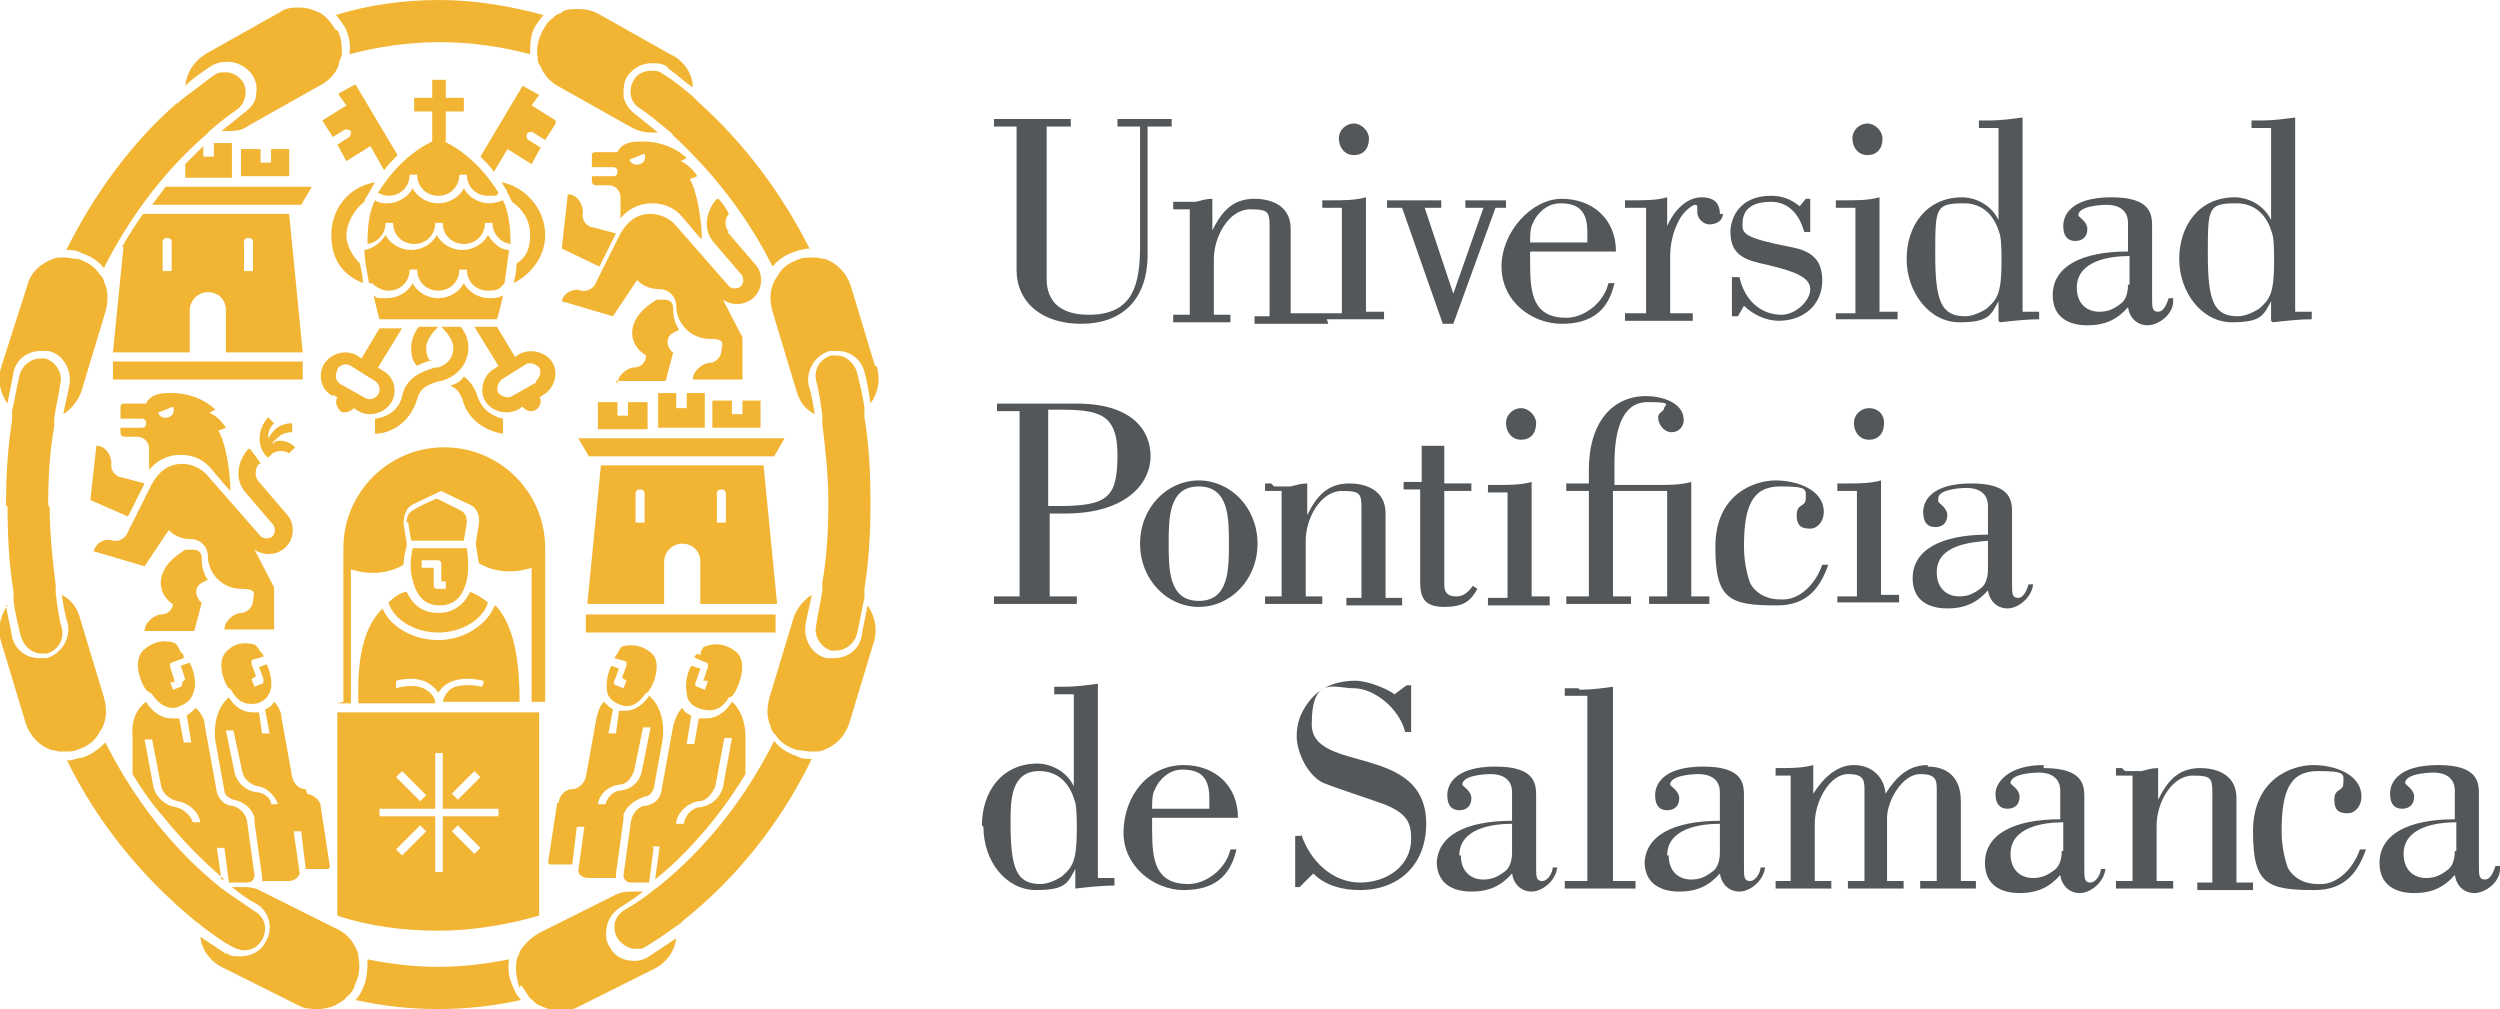 <?xml version="1.0" encoding="UTF-8"?>
<svg xmlns="http://www.w3.org/2000/svg" xmlns:xlink="http://www.w3.org/1999/xlink" id="Capa_1" data-name="Capa 1" version="1.1" viewBox="0 0 166 67">
  <defs>
    <style>
      .cls-1 {
        clip-path: url(#clippath);
      }

      .cls-2 {
        fill: none;
      }

      .cls-2, .cls-3, .cls-4 {
        stroke-width: 0px;
      }

      .cls-3 {
        fill: #f2b533;
      }

      .cls-4 {
        fill: #545759;
      }
    </style>
    <clipPath id="clippath">
      <rect class="cls-2" width="166" height="67"></rect>
    </clipPath>
  </defs>
  <g class="cls-1">
    <g>
      <path class="cls-4" d="M140.9,51h-.4v.5h1.1v7h-1.1v.5h3.8v-.5h-1.1v-3.7c0-1.5,1-3.3,2.4-3.3s1.3.2,1.3,1.7v5.4h-1v.5h3.7v-.5h-1.1v-5.6c0-1.8-1.7-2-2.4-2-1.5,0-2.2.9-2.8,2.1h0v-2.1c-.4,0-.7.1-1.1.2-.4,0-.7,0-1.1,0ZM132,35.9v1.9c0,.8-.3,1.1-.4,1.2-.5.4-.9.6-1.5.6-.9,0-1.5-.6-1.5-1.6,0-1.8,2.2-2,3.5-2.1ZM128.7,33.1c0-.6,1.4-.7,1.9-.7.7,0,1.4.3,1.4,1.2v1.9c-3.1,0-5,1-5,2.9,0,1.5,1.1,2,2.3,2s2-.4,2.7-1.2c.1.7.6,1.2,1.3,1.2s1.6-.7,1.7-1.6h-.3c-.1.3-.3.9-.7.9s-.4-.3-.4-.9v-4.7c0-.8,0-2-2.7-2s-3.2,1.2-3.2,1.9.3,1,.8,1,.8-.3.8-.8-.6-.8-.6-.9ZM110.7,56.8c0-1.8,2.2-2.1,3.5-2.1v1.9c0,.8-.3,1.1-.4,1.2-.5.4-.9.6-1.5.6-.9,0-1.5-.6-1.5-1.6ZM109.2,57.2c0,1.5,1.1,2,2.3,2s2-.4,2.7-1.2c.1.7.6,1.2,1.3,1.2s1.6-.7,1.7-1.6h-.3c0,.3-.3.9-.7.9s-.4-.3-.4-.9v-4.7c0-.8,0-2-2.7-2s-3.2,1.2-3.2,1.9.3,1,.8,1,.8-.3.8-.8-.6-.8-.6-.9c0-.6,1.4-.7,1.9-.7.7,0,1.4.3,1.4,1.2v1.9c-3.1,0-5,1-5,2.9ZM104.8,45.7h-.9v.5h1.5v12.3h-1.5v.5h4.7v-.5h-1.5v-12.9c-.7.1-1.5.2-2.2.2ZM105.5,32.1h-1.5v.5h1.5v7h-1.5v.5h4.3v-.5h-1.2v-7h3.6v7h-1.2v.5h4v-.5h-1.2v-7.6c-.7.2-1.5.2-2.2.2h-2.9v-1.4c0-2,.4-4.1,2.2-4.1s1.1.2,1.1.4-.4.3-.4.6c0,.5.4,1,.9,1s.8-.4.8-.8c0-1.2-1.5-1.6-2.5-1.6-2.2,0-3.8,1.7-3.8,4.9v1ZM96.9,56.8c0-1.8,2.2-2.1,3.5-2.1v1.9c0,.8-.3,1.1-.4,1.2-.5.4-.9.6-1.5.6-.9,0-1.5-.6-1.5-1.6ZM95.4,57.2c0,1.5,1.1,2,2.3,2s2-.4,2.7-1.2c.1.7.6,1.2,1.3,1.2s1.6-.7,1.7-1.6h-.3c0,.3-.3.9-.7.9s-.4-.3-.4-.9v-4.7c0-.8,0-2-2.7-2s-3.2,1.2-3.2,1.9.3,1,.8,1,.8-.3.8-.8-.6-.8-.6-.9c0-.6,1.4-.7,1.9-.7.7,0,1.4.3,1.4,1.2v1.9c-3.1,0-5,1-5,2.9ZM102.9,39.6h-1.2v-7.6c-.7.2-1.5.2-2.2.2h-.7v.5h1.3v7h-1.3v.5h4.1v-.5ZM102,28.1c0-.5-.5-1-1-1s-1,.4-1,1,.4,1.1,1,1.1c.6,0,1-.4,1-1.1ZM94.3,38.6c0,1,.2,1.7,1.6,1.7s1.8-.5,2.2-1.2l-.3-.2c-.3.4-.6.7-1.1.7-.8,0-.8-.5-.8-.9v-6.1h1.8v-.5h-1.8v-2.5c-.5,0-1,0-1.5,0v2.4h-1.2v.5h1.1v6h0ZM86.4,55.5h-.4v3.4h.3l.9-.9c.8.8,1.9,1.1,3.1,1.1,2.6,0,4.4-1.7,4.4-4.4,0-5.4-7.6-3.3-7.6-6.6s1.5-2.4,2.8-2.4,3,1.3,3.4,2.9h.4v-3.1h-.3l-.8.6c-.4-.3-1.7-.9-2.6-.9-1.5,0-2.5.6-3.1,1.4-.6.8-.8,1.5-.8,2.3s.5,2.3,1.6,3c.3.2,3.4,1.2,4.2,1.5,1.5.6,1.8,1.2,1.8,2.3,0,1.8-1.6,2.9-3.4,2.9s-3.3-1.4-3.9-3.2ZM84.4,32.1h-.4v.5h1.1v7h-1.1v.5h3.8v-.5h-1.1v-3.7c0-1.5,1-3.3,2.4-3.3s1.3.2,1.3,1.7v5.4h-1v.5h3.7v-.5h-1.1v-5.6c0-1.8-1.7-2-2.4-2-1.5,0-2.2.9-2.8,2.1h0v-2.1c-.4,0-.7.1-1.1.2-.4,0-.7,0-1.1,0ZM79.6,39.9c-2,0-2-2.1-2-3.8s0-3.8,2-3.8,2,2.1,2,3.8,0,3.8-2,3.8ZM79.6,40.3c2.1,0,3.9-1.8,3.9-4.2s-1.8-4.2-3.9-4.2-3.9,1.8-3.9,4.2,1.8,4.2,3.9,4.2ZM76.5,53.7c0-.5,0-1,.2-1.3,0-.1.6-1.3,1.8-1.3s1.8.5,1.8,1.9v.7h-3.8ZM74.6,55.3c0,2.2,2,3.8,4,3.8s3.1-.9,3.5-2.7h-.4c-.3,1.3-1.6,2.3-2.8,2.3-2.2,0-2.4-1.6-2.4-3.6v-.8h5.7c0-2.2-1.6-3.5-3.6-3.5-2.4,0-4,2.1-4,4.5ZM67.1,54.6c0-1.4,0-3.4,1.9-3.4s2.3,1.8,2.4,2.1c.1.4.1,1.3.1,1.8,0,2.1-.3,2.5-1,3.1-.3.2-.9.5-1.4.5-1.6,0-2-1-2-4.1ZM65.3,54.9c0,2.3,1.5,4.2,3.5,4.2s2.1-.5,2.6-1.4h0v1.3c.9-.1,1.8-.2,2.6-.2v-.5h-1.1v-12.9c-.7.1-1.5.2-2.2.2h-.7v.5h1.3v6.1h0c-.6-1.2-1.8-1.5-2.4-1.5-2.4,0-3.7,1.9-3.7,4.1ZM69.6,27.2h.6c2.7,0,4,.2,4,3s-.6,3.4-3.9,3.4h-.7v-6.4ZM67.7,27.2v12.4h-1.7v.5h5.5v-.5h-1.8v-5.5h1c4.2,0,5.7-2.1,5.7-3.8s-1.2-3.5-4.9-3.5h-5.3v.5h1.5ZM76.3,8.4h1.5v-.5h-3.6v.5h1.5v7.9c0,2.5-.4,4.6-3.4,4.6s-2.8-2.2-2.8-2.6v-9.9h1.6v-.5h-5.1v.5h1.5v9.5c0,2.2,1.7,3.6,4.3,3.6s4.4-1.5,4.4-4.6v-8.5ZM90.9,9.2c0-.5-.5-1-1-1s-1,.4-1,1,.4,1.1,1,1.1,1-.4,1-1.1ZM88.1,21.2h3.8v-.5h-1.2v-7.6c-.7.2-1.5.2-2.2.2h-.7v.5h1.3v7h-3.4v-5.6c0-1.8-1.7-2-2.4-2-1.5,0-2.2.9-2.8,2.1h0v-2.1c-.4,0-.7.1-1.1.2-.4,0-.7,0-1.1,0h-.4v.5h1.1v7h-1.1v.5h3.8v-.5h-1.1v-3.7c0-1.5,1-3.3,2.4-3.3s1.3.2,1.3,1.7v5.4h-1v.5h4.9ZM99,13.8h1v-.5h-2.7v.5h1.2l-2,5.7h0l-1.9-5.7h1.1v-.5h-3.6v.5h1l2.7,7.7h.7l2.8-7.7ZM101.6,16.1c0-.5,0-1,.2-1.3,0-.1.6-1.3,1.8-1.3s1.8.5,1.8,1.9v.7h-3.8ZM101.6,16.7h5.7c0-2.2-1.6-3.5-3.6-3.5s-4,2.2-4,4.5,2,3.8,4,3.8,3.1-.9,3.5-2.7h-.4c-.3,1.3-1.6,2.3-2.8,2.3-2.2,0-2.4-1.6-2.4-3.6v-.8ZM114.2,14.2c0-.8-.5-1.1-1.2-1.1-1.1,0-1.9,1-2.3,1.9h0v-1.9c-.7.2-1.5.2-2.2.2h-.6v.5h1.4v7h-1.4v.5h4.5v-.5h-1.5v-3.8c0-.8.2-1.6.5-2.2.4-.9,1.1-1.2,1.1-1.2,0,0,.2,0,.2.1s0,.3,0,.4c0,.4.4.8.8.8s.9-.2.9-.7ZM121,18.7c0-1.3-.5-2-2.1-2.3-3.1-.6-3.2-.9-3.2-1.5s.2-1.5,1.9-1.5c1.2,0,1.9.9,2.2,2h.4v-2.2h-.3l-.4.5c-.6-.5-1.2-.7-1.9-.7-2.2,0-2.7,1.6-2.7,2.4,0,1.7,1.2,1.9,2.5,2.2,1.7.4,2.8.8,2.8,1.6s-1,1.7-1.9,1.7c-1.5,0-2.5-1.1-2.8-2.5h-.5v2.6h.4l.4-.7c.6.6,1.5,1,2.3,1,1.6,0,2.9-1,2.9-2.7ZM116.2,38.7c-.1-.3-.4-1.2-.4-2.4,0-2.6.5-4,2.4-4s1.7.2,1.7.8-.6.3-.6,1.1.4.9.9.9.9-.5.9-1.1c0-1.5-1.8-2.1-3.2-2.1s-4,.9-4,4.4.9,3.9,4.1,3.9c2.1,0,2.9-1.3,3.4-2.7h-.4c-.5,1.4-1.6,2.4-2.8,2.3-1,0-1.7-.5-2-1.1ZM125,9.2c0-.5-.5-1-1-1s-1,.4-1,1,.4,1.1,1,1.1,1-.4,1-1.1ZM121.9,21.2h4.1v-.5h-1.2v-7.6c-.7.2-1.5.2-2.2.2h-.7v.5h1.3v7h-1.3v.5ZM124.1,27.1c-.5,0-1,.4-1,1s.4,1.1,1,1.1,1-.4,1-1.1-.5-1-1-1ZM122,40h4.1v-.5h-1.2v-7.6c-.7.2-1.5.2-2.2.2h-.7v.5h1.3v7h-1.3v.5ZM128,50.8c-1.3,0-2.1.8-2.8,1.9h0c-.1-1.2-1-1.9-2.1-1.9s-2,.8-2.7,1.9h0v-1.9c-.7.2-1.5.2-2.2.2h-.3v.5h1v7h-1v.5h3.7v-.5h-1.1v-3.8c0-1.5,1-3.3,2.2-3.3s1.1.5,1.1,1.4v5.7h-1.1v.5h3.7v-.5h-1.1v-4.2c0-1.1,1-2.9,2.2-2.9s1.1.5,1.1,1.4v5.7h-1.1v.5h3.7v-.5h-1v-5.3c0-2-1.4-2.3-2.2-2.3ZM132.9,17.4c0,2.1-.3,2.5-1,3.1-.3.2-.9.5-1.4.5-1.6,0-2-1-2-4.1s0-3.4,1.9-3.4,2.3,1.8,2.4,2.1c.1.4.1,1.3.1,1.8ZM132.8,21.4c.9-.1,1.8-.2,2.6-.2v-.5h-1.1V7.8c-.7.1-1.5.2-2.2.2h-.7v.5h1.3v6.1h0c-.6-1.2-1.8-1.5-2.4-1.5-2.4,0-3.7,1.9-3.7,4.1s1.5,4.2,3.5,4.2,2.1-.5,2.6-1.4h0v1.3h0ZM136.9,56.5c0,.8-.3,1.1-.4,1.2-.5.4-.9.6-1.5.6-.9,0-1.5-.6-1.5-1.6,0-1.8,2.2-2.1,3.5-2.1v1.9ZM135.7,50.8c-2.4,0-3.2,1.2-3.2,1.9s.3,1,.8,1,.8-.3.8-.8-.6-.8-.6-.9c0-.6,1.4-.7,1.9-.7.7,0,1.4.3,1.4,1.2v1.9c-3.1,0-5,1-5,2.9,0,1.5,1.1,2,2.3,2s2-.4,2.7-1.2c.1.7.6,1.2,1.3,1.2s1.6-.7,1.7-1.6h-.3c0,.3-.3.9-.7.9s-.4-.3-.4-.9v-4.7c0-.8,0-2-2.7-2ZM141.3,18.9c0,.8-.3,1.1-.4,1.2-.5.4-.9.6-1.5.6-.9,0-1.5-.6-1.5-1.6,0-1.8,2.2-2.1,3.5-2.1v1.9ZM144.3,19.8h-.3c-.1.3-.3.9-.7.9s-.4-.3-.4-.9v-4.7c0-.8,0-2-2.7-2s-3.2,1.2-3.2,1.9.3,1,.8,1,.8-.3.8-.8-.6-.8-.6-.9c0-.6,1.4-.7,1.9-.7.7,0,1.4.3,1.4,1.2v1.9c-3.1,0-5,1-5,2.9,0,1.5,1.1,2,2.3,2s2-.4,2.7-1.2c.1.7.6,1.2,1.3,1.2s1.7-.7,1.7-1.6ZM151,17.4c0,2.1-.3,2.5-1,3.1-.3.2-.9.5-1.4.5-1.6,0-2-1-2-4.1s0-3.4,1.9-3.4,2.3,1.8,2.4,2.1c.1.4.1,1.3.1,1.8ZM150.9,21.4c.9-.1,1.8-.2,2.6-.2v-.5h-1.1V7.8c-.7.1-1.5.2-2.2.2h-.7v.5h1.3v6.1h0c-.6-1.2-1.8-1.5-2.4-1.5-2.4,0-3.7,1.9-3.7,4.1s1.5,4.2,3.5,4.2,2.1-.5,2.6-1.4h0v1.3h0ZM151.9,57.6c-.1-.3-.4-1.2-.4-2.4,0-2.6.5-4,2.4-4s1.7.2,1.7.8-.6.3-.6,1.1.4.9.9.9.9-.5.9-1.1c0-1.5-1.8-2.1-3.2-2.1s-4,.9-4,4.4.9,3.9,4.1,3.9c2.1,0,2.9-1.3,3.4-2.7h-.4c-.5,1.4-1.6,2.4-2.8,2.3-1,0-1.7-.5-2-1.1ZM163,56.5c0,.8-.3,1.1-.4,1.2-.5.4-.9.6-1.5.6-.9,0-1.5-.6-1.5-1.6,0-1.8,2.2-2.1,3.5-2.1v1.9ZM166,57.5h-.3c-.1.3-.3.9-.7.9s-.4-.3-.4-.9v-4.7c0-.8,0-2-2.7-2s-3.2,1.2-3.2,1.9.3,1,.8,1,.8-.3.8-.8-.6-.8-.6-.9c0-.6,1.4-.7,1.9-.7.7,0,1.4.3,1.4,1.2v1.9c-3.1,0-5,1-5,2.9,0,1.5,1.1,2,2.3,2s2-.4,2.7-1.2c.1.7.6,1.2,1.3,1.2s1.7-.7,1.7-1.6Z"></path>
      <path class="cls-3" d="M53.8,49.9c.1,0,.2,0,.3,0,.2,0,.4,0,.6-.1.8-.3,1.4-.9,1.7-1.8l1.6-5.3c.3-.9.1-1.8-.4-2.5-.1.7-.3,1.4-.4,2.1h0c-.2.9-1,1.4-1.8,1.4s-.3,0-.5,0c-1-.2-1.6-1.3-1.4-2.3.1-.6.3-1.3.4-1.9-.5.3-1,.9-1.2,1.5l-1.6,5.3c-.2.7-.2,1.4.1,2,0,.2.2.4.3.5.3.5.8.8,1.4,1,.3,0,.6.1.9.1ZM55,33.5h0c0,1.8-.1,3.5-.4,5.2,0,.2,0,.4,0,.5-.1.8-.3,1.5-.4,2.3-.2.7.3,1.5,1,1.7.1,0,.2,0,.3,0,.6,0,1.2-.4,1.4-1.1.2-.8.3-1.6.5-2.4,0-.2,0-.4,0-.6.3-1.9.4-3.8.4-5.7h0c0-2-.1-3.9-.4-5.7,0-.2,0-.4,0-.6-.1-.8-.3-1.6-.5-2.4-.2-.6-.7-1.1-1.4-1.1s-.2,0-.3,0c-.7.2-1.2.9-1,1.7.2.8.3,1.5.4,2.3,0,.2,0,.4,0,.5.2,1.7.4,3.4.4,5.2ZM48.4,15.4c-.3-.3-.3-.9,0-1.2h0c-.2-.4-.4-.7-.7-1h-.1c-.8.9-.9,2.1-.2,2.9l1.8,2.1c.2.2.2.6,0,.8-.2.2-.6.2-.8,0l-3.5-4c-.4-.5-1.1-.8-1.7-.8-.9,0-1.6.5-2.1,1.5l-1.5,3c-.1.4-.6.7-1,.6-.6-.2-1.2.2-1.3.7l3.4,1,1.6-2.4c.4.4.9.6,1.5.6s1.1.5,1.1,1.1c0,1.2,1,2.2,2.2,2.2s.8.4.8.8-.4.8-.8.8-1.1.5-1.1,1.1h3.3v-2.8l-1.3-2.5c.6.4,1.4.4,2-.1.7-.6.7-1.7.1-2.3l-1.8-2.1ZM42.5,10.9c-.3.1-.6,0-.7-.3l1-.4c.1.3,0,.6-.3.7ZM46.6,15.9c0-1.2-.3-3.2-.8-4l.5-.2s-.4-.7-1.1-1l.4-.2s-1.1-1.2-3.2-1.1c-1.2,0-1.4.7-1.4.7h-1.5c0,0-.2,0-.2.2v.8h1.4c.2,0,.3.1.3.3s-.1.3-.3.3h-1.4v.3c0,.2.1.3.3.3h.8c.5,0,.8.4.8.8v1.4c.4-.5,1.1-1,2.1-1h0c.8,0,1.5.3,2,.9l1.1,1.3ZM38.7,14.1c0-.6-.4-1.2-1-1.2l-.4,3.6,2.5,1.2s1.1-2.2,1.1-2.2l-1.5-.4c-.4,0-.8-.5-.7-.9ZM36.9,8l-1.6-1,.5-.7-1.1-.6-2.8,4.7c.3.3.6.6.9,1l.9-1.5,1.6,1,.6-1.1-.8-.5c-.1,0-.2-.3-.1-.4,0-.1.3-.2.4-.1l.8.5.7-1.1ZM29.6,9.4v-2h1.2v-.9h-1.2v-1.2h-.9v1.2h-1.2v.9h1.2v2s-2,.8-3.6,3.4c.2.1.4.2.7.2.8,0,1.4-.6,1.4-1.4h.5c0,.8.6,1.4,1.4,1.4s1.4-.6,1.4-1.4h.5c0,.8.6,1.4,1.4,1.4s.5,0,.7-.2c-1.6-2.6-3.6-3.4-3.6-3.4ZM22.5,6.3l.5.7-1.6,1,.7,1.1.8-.5c.1,0,.3,0,.4.1,0,.1,0,.3-.1.4l-.8.5.6,1.1,1.6-1,.9,1.6c.3-.4.6-.7.9-1l-2.8-4.7-1.1.6ZM18,9.9v.9h-.7v-.9h-1.3v1.8h3.2v-1.8h-1.3ZM20.7,12.4h-9.7c-.3.4-.6.8-.9,1.2h9.9l.7-1.2ZM14.2,9.4v1h-.7v-.7c-.4.4-.8.8-1.2,1.2v.9h3.1v-2.3h-1.2ZM7.4,30.8c0-.6-.4-1.2-1-1.2l-.4,3.6,2.5,1.1s1.1-2.2,1.1-2.2l-1.5-.4c-.4,0-.8-.5-.7-.9ZM13.3,54.6h-.5c-.1-.4-.6-.9-1.1-1-.7-.1-1.3-.6-1.5-1.3l-.6-3.2h.5c0,0,.6,3.1.6,3.1.1.5.6.9,1.1,1,.7.1,1.4.7,1.5,1.4ZM14.7,58.4l-.3-2.1h.5c0,0,.3,2.3.3,2.3,0,0,1.2,0,1.2,0,.3,0,.5-.2.5-.5,0,0-.5-3.6-.5-3.6-.1-.5-.5-.9-1-1-.5,0-.9-.5-1-.9,0,0-.8-4.4-.8-4.4,0-.5-.3-.9-.6-1.2-.2.2-.4.4-.6.5l.3,1.8h-.5c0,0-.3-1.6-.3-1.6-.2,0-.3,0-.5,0-1.1,0-1.7-1.1-1.7-1.1-.7.5-1,1.4-.9,2.3,0,0,0,1.1,0,2.5.6,1,1.3,2,2.1,2.9,1.2,1.5,2.6,2.9,4,4.1ZM11.5,40c0,.5-.4.8-.8.8s-1.1.5-1.1,1.1h3.3l.5-1.9h0c0,0-.2-.1-.2-.2-.3-.4-.2-.9.2-1.1l.4-.2c-.3-.4-.4-.9-.4-1.4s-.3-.6-.6-.6-.3,0-.5,0l-.3.2c-1.8,1.2-1.6,2.8-.4,3.5ZM12.1,45.3c0,.1,0,.3-.1.3l-.5.2-.2-.5h.3c0-.1-.3-1-.3-1,0,0,0-.1,0-.2,0,0,0-.1.1-.1l.8-.3h0c0-.1,0-.3-.2-.4,0,0-.2-.5-.4-.6-.8-.3-1.6,0-2.1.5-.8.8,0,2.5.3,2.7,0,0,.2.1.3.2.8,1.2,1.7.9,1.8.8.6-.2.9-.6,1-1.1.2-.9-.3-1.8-.3-1.8l-.6.2.3.9ZM6.2,36.6l3.4,1,1.6-2.4c.4.4.9.6,1.5.6s1.1.5,1.1,1.1c0,1.2,1,2.2,2.2,2.2s.8.4.8.8-.4.8-.8.8-1.1.5-1.1,1.1h3.3v-2.8l-1.3-2.5c.6.4,1.4.4,2-.1.7-.6.7-1.7.1-2.3l-1.8-2.1c-.3-.3-.3-.9,0-1.2h.1c0-.1-.7-1-.7-1h-.1c-.8.9-.9,2.1-.2,2.9l1.8,2.1c.2.2.2.6,0,.8-.2.2-.6.2-.8,0l-3.5-4c-.4-.5-1.1-.8-1.7-.8-.9,0-1.6.5-2.1,1.5l-1.5,3c-.1.4-.6.7-1,.6-.6-.2-1.2.2-1.3.8ZM17.2,44.3l.3.8c0,.1,0,.3-.1.3l-.5.2-.2-.5.3-.2-.3-.8c0,0,0-.1,0-.2,0,0,0-.1.1-.1l.7-.2s0-.2-.2-.3c0,0-.2-.4-.4-.5-.1,0-1.1-.4-1.9.5-.7.7,0,2.3.2,2.4,0,0,.2.1.2.2.5.9,1.2.9,1.7.8.6-.2.8-.6.9-1,.1-.9-.3-1.6-.3-1.6l-.5.2ZM18.1,29.5c0-.2.2-.3.3-.4.3-.3.6-.4,1-.4v-.6c-.5,0-1,.2-1.3.6-.1.1-.2.3-.3.4,0-.4.1-.7.4-1l-.4-.4c-.7.8-.8,2,0,2.7l.3-.3c.3-.2.8-.2,1.1,0l.4-.4c-.4-.4-.9-.5-1.3-.4ZM11.2,27.7c-.3.1-.6,0-.7-.3l1-.4c.1.3,0,.6-.3.7ZM15.3,32.6c0-1.2-.3-3.2-.8-4l.5-.2s-.4-.7-1.1-1l.4-.2s-1.1-1.2-3.2-1.1c-1.2,0-1.4.7-1.4.7h-1.5c0,0-.2,0-.2.2v.8h1.4c.2,0,.3.1.3.3s-.1.3-.3.3h-1.4v.3c0,.2.1.3.3.3h.8c.5,0,.8.4.8.8v1.4c.4-.5,1.1-1,2.1-1h0c.8,0,1.5.3,2,.9l1.1,1.3ZM13.8,24h-6.3v1.2h12.6v-1.2h-6.3ZM10.8,16.1c0-.2.1-.3.3-.3s.3.1.3.3v1.9h-.6v-1.9ZM16.2,16.1c0-.2.1-.3.3-.3s.3.1.3.3v1.9h-.6v-1.9ZM8.2,16.4l-.7,7h5.1v-2.8c0-.6.5-1.2,1.2-1.2s1.2.5,1.2,1.2v2.8h5.1l-.9-9.2h-9.7c-.5.7-1,1.5-1.4,2.2ZM18.5,53.4h-.5c0-.4-.5-.8-1-.8-.7-.1-1.2-.6-1.4-1.2h0s-.6-2.9-.6-2.9h.5c0,0,.6,2.8.6,2.8.1.4.5.8,1,.9.7.1,1.2.7,1.4,1.3ZM20.3,52.4c-.5,0-.8-.4-.9-.8,0,0-.7-3.9-.7-3.9,0-.4-.2-.8-.5-1.1-.1.2-.3.4-.6.5l.3,1.6h-.5c0,0-.2-1.4-.2-1.4-.1,0-.3,0-.4,0-1.1,0-1.6-1-1.6-1-1.2,1-.9,2.9-.9,2.9l.6,3.3h0c0,.3.3.5.6.6.6.1,1.2.5,1.4,1.2,0,.1,0,.2,0,.3l.5,3.6c0,.1,0,.2,0,.3h1.8c.3,0,.6-.2.7-.5l-.4-2.8h.5c0,0,.3,2.5.3,2.5h1.4c.1,0,.2,0,.2-.2l-.6-3.9c0-.5-.5-.8-.9-.9ZM22.4,24.5c.2-.3.6-.4.9-.2l1.6,1c.3.2.4.6.2.9-.2.3-.6.4-.9.2l-1.6-.9c-.3-.2-.4-.6-.2-.9ZM22.1,26.2l.3.2c-.2.3,0,.7.2.9.3.2.7,0,.9-.2l.3.2c.7.4,1.7.2,2.2-.6.4-.7.2-1.7-.6-2.1l-.3-.2,1.6-2.6h-1.5l-1.2,2-.3-.2c-.7-.4-1.7-.2-2.2.6-.4.7-.2,1.7.6,2.1ZM27.1,34.7l.2,1.2h3.5l.2-1.2c0-.5-.2-.7-.4-.8-.4-.2-1.6-.8-1.6-.8,0,0-1.2.5-1.6.8-.2.1-.4.3-.4.8ZM28,37.2h1.1c.1,0,.2.1.2.2v1.2h.3v.5h-.6c-.1,0-.2-.1-.2-.2v-1.2h-.8v-.5h0ZM27.4,36.4s-.3,1.2,0,2.1c.3,1.3,1,1.7,1.8,1.7s1.5-.4,1.8-1.7c.2-.9,0-2.1,0-2.1h-3.4ZM31.2,39.3c0,0-.5,1.4-2.1,1.4s-2-1.3-2.1-1.4c-.3,0-.8.3-1.2.7.3,1.1,1.7,2,3.3,2s3-.9,3.3-2c-.5-.4-.9-.6-1.2-.7ZM32.8,40.3c-.5,1.2-2,2.2-3.7,2.2s-3.2-.9-3.7-2.1c-1.3,1.3-1.7,3.4-1.6,6.3h5.1c0-.4-.3-.7-.6-.9-.8-.5-2-.1-2-.1v-.5c0,0,1.3-.4,2.2.2.3.2.5.4.6.6.2-.3.4-.5.6-.6,1-.6,2.3-.2,2.4-.2v.2c0,0-.1.2-.1.2,0,0-1.2-.3-2,.1-.3.2-.5.5-.6.9h5.1c0-2.9-.4-5.1-1.6-6.4ZM33.1,54.2h-3.7v3.7h-.5v-3.7h-3.7v-.5h3.7v-3.7h.5v3.7h3.7v.5ZM31.9,51.6l-1.5,1.5-.4-.4,1.5-1.5.4.4ZM28.3,52.8l-.4.4-1.6-1.6.4-.4,1.6,1.6ZM26.3,56.4l1.6-1.6.4.4-1.6,1.6-.4-.4ZM30,55.2l.4-.4,1.5,1.5-.4.4-1.5-1.5ZM35.8,47.3h-13.4v13.5c2.1.7,4.4,1,6.7,1s4.6-.4,6.7-1v-13.5ZM22.4,46.7h.9v-8.9c1.2.4,2.5.3,3.5-.3,0-.6.2-1.2.2-1.2h0c0,0,0-.3,0-.3l-.2-1.2h0s0,0,0,0c0-.9.4-1.2.6-1.3.4-.2,1.9-.9,1.9-.9,0,0,1.4.7,1.9.9.2.1.7.4.6,1.3h0s0,0,0,0l-.2,1.2v.2s0,0,0,0c0,0,.1.6.2,1.2,1,.6,2.3.7,3.5.3v8.9h.9v-10.2c0-3.7-3-6.7-6.7-6.7h0c-3.7,0-6.7,3-6.7,6.7v10.2h0ZM35.6,25.4l-1.6.9c-.3.2-.7,0-.9-.2-.2-.3,0-.7.2-.9l1.6-1c.3-.2.7,0,.9.2.2.3,0,.7-.2.9ZM35.8,26.4l.3-.2c.7-.4,1-1.4.6-2.1-.4-.7-1.4-1-2.2-.6l-.3.2-1.2-2h-1.5l1.6,2.6-.3.2c-.7.4-1,1.4-.6,2.1.4.7,1.4,1,2.2.6l.3-.2c.2.3.6.4.9.2.3-.2.4-.6.2-.9ZM23.9,17.5c-.5-.5-.9-1.2-.9-1.9s.5-1.7,1.2-2.2c0-.2.2-.4.3-.6.1-.2.3-.5.4-.7-1.7.3-2.9,1.7-2.9,3.5s.9,2.7,2.1,3.2c0-.4-.1-.8-.2-1.3ZM25.8,13.5c-.3,0-.6,0-.9-.2-.4.8-.5,1.8-.5,2.9.7-.1,1.2-.7,1.2-1.4h.5c0,.8.6,1.4,1.4,1.4s1.4-.6,1.4-1.4h.5c0,.8.6,1.4,1.4,1.4s1.4-.6,1.4-1.4h.5c0,.7.5,1.3,1.2,1.4,0-1-.1-2.1-.5-2.9-.3.1-.6.2-.9.2-.7,0-1.4-.4-1.7-1-.3.6-1,1-1.7,1s-1.4-.4-1.7-1c-.3.6-1,1-1.7,1ZM29.3,25.3c1.1-.3,1.8-1.2,1.8-2.2,0-.6-.2-1-.5-1.4h-1.3c.4.4.8.9.8,1.4,0,.9-.7,1.2-1,1.3,0,0-.1,0-.2,0-.6.2-1.9.5-2.2,1.9-.3,1.4-1.8,1.5-1.8,1.5v1c.9,0,2.3-.6,2.8-2.3.2-.8.8-1,1.5-1.2,0,0,.1,0,.2,0ZM30.8,25c-.2.3-.5.5-.9.6.4.2.6.4.8.9.4,1.6,1.9,2.2,2.7,2.3v-1c0,0-1.3-.2-1.7-1.5-.2-.6-.5-1-.9-1.3ZM28.6,24c-.2-.2-.3-.5-.3-.9,0-.5.4-1,.8-1.4h-1.3c-.3.4-.5.9-.5,1.4,0,.5.1.9.4,1.2.3-.2.7-.3,1-.4ZM25.3,21.2h7.7s.2-.6.4-1.6c-.3.2-.6.2-.9.2-.7,0-1.4-.4-1.7-1-.3.6-1,1-1.7,1s-1.4-.4-1.7-1c-.3.6-1,1-1.7,1s-.7,0-.9-.2c.2.9.4,1.6.4,1.6ZM24.7,18.8c.3.3.7.5,1.1.5.8,0,1.4-.6,1.4-1.4h.5c0,.8.6,1.4,1.4,1.4s1.4-.6,1.4-1.4h.5c0,.8.6,1.4,1.4,1.4s.8-.2,1.1-.5c.1-.7.2-1.4.3-2.2-.6,0-1.1-.5-1.4-1-.3.6-1,1-1.7,1s-1.4-.4-1.7-1c-.3.6-1,1-1.7,1s-1.4-.4-1.7-1c-.3.5-.8.9-1.4,1,0,.8.2,1.5.3,2.2ZM33.3,12.1c.1.2.3.4.4.7.1.2.2.4.3.6.7.5,1.2,1.2,1.2,2.2s-.3,1.5-.9,1.9c0,.5-.1.9-.2,1.3,1.2-.6,2.1-1.8,2.1-3.2,0-1.7-1.3-3.2-2.9-3.5ZM39.7,53.4c.1-.7.7-1.2,1.4-1.3.5,0,.8-.4,1-.9l.6-2.9h.5c0,0-.6,3-.6,3h0c-.2.7-.7,1.1-1.4,1.2-.5,0-.9.5-1,.9h-.5ZM37,53.3l-.6,3.9c0,.1,0,.2.2.2h1.4l.3-2.5h.5c0,0-.4,2.9-.4,2.9,0,.3.3.5.7.5h1.8c0-.1,0-.2,0-.3l.5-3.6c0-.1,0-.2,0-.3.2-.6.8-1,1.4-1.2.3,0,.5-.3.6-.5h0s.6-3.3.6-3.3c0,0,.3-1.9-.9-2.9,0,0-.6,1-1.6,1s-.3,0-.4,0l-.2,1.5h-.5c0,0,.3-1.6.3-1.6-.2-.1-.4-.3-.6-.5-.3.3-.4.7-.5,1.1,0,0-.7,3.9-.7,3.9-.1.4-.5.8-.9.8-.5,0-.9.5-.9.9ZM44.9,54.6c.1-.7.8-1.3,1.5-1.4.5,0,.9-.5,1.1-1l.6-3.2h.5c0,0-.6,3.3-.6,3.3-.2.7-.8,1.2-1.5,1.3-.5,0-1,.5-1.1,1.1h-.5ZM43.3,56.2h.5c0,0-.3,2.2-.3,2.2,1.5-1.2,2.8-2.6,4-4.1.7-.9,1.4-1.9,2-2.9,0-1.4,0-2.5,0-2.5,0-.9-.3-1.8-.9-2.3,0,0-.6,1.1-1.7,1.1-.1,0-.3,0-.5,0l-.3,1.7h-.5c0,0,.3-1.9.3-1.9-.3-.1-.5-.3-.6-.5-.3.3-.5.8-.6,1.2,0,0-.8,4.4-.8,4.4-.1.5-.5.8-1,.9-.5,0-.9.5-1,1,0,0-.5,3.6-.5,3.6,0,.3.2.5.5.5,0,0,.1,0,.3,0h0c.3,0,.8,0,.9,0l.3-2.3ZM42.8,34.7h-.6v-1.9c0-.2.1-.3.3-.3s.3.1.3.3v1.9ZM47.6,32.8c0-.2.1-.3.3-.3s.3.1.3.3v1.9h-.6v-1.9ZM44.1,40.1v-2.8c0-.6.5-1.2,1.2-1.2s1.2.5,1.2,1.2v2.8h5.1l-.9-9.2h-10.8l-.9,9.2h5.1ZM45.2,42h6.3v-1.2h-12.6v1.2h6.3ZM41.6,44c0,0,0,.1,0,.2l-.3.8.3.2-.2.5-.5-.2c-.1,0-.2-.2-.1-.3l.3-.8-.5-.2s-.4.7-.3,1.6c0,.4.3.8.9,1,.5.2,1.1.1,1.7-.8,0,0,.2,0,.2-.2.2-.1.9-1.7.2-2.4-.9-.8-1.8-.5-1.9-.5-.2,0-.4.5-.4.5-.1.1-.2.3-.2.3l.7.2c0,0,.1,0,.1.1ZM46.3,43.4c-.1.1-.2.2-.2.2h0c0,.1.8.4.8.4,0,0,.1,0,.1.1,0,0,0,.1,0,.2l-.3.9h.3c0,.1-.2.6-.2.6l-.5-.2c-.1,0-.2-.2-.1-.3l.3-.9-.6-.2s-.5.8-.3,1.8c0,.5.3.9,1,1.1.2,0,1.1.4,1.8-.8,0,0,.2,0,.3-.2.2-.2,1-1.9.3-2.7-.5-.5-1.3-.8-2.1-.5-.3,0-.4.5-.4.6ZM45.6,26.1v1h-.7v-1h-1.2v2.3h3.1v-2.3h-1.2ZM40.9,25.3h3.3l.5-1.9h0c0,0-.2-.1-.2-.2-.3-.4-.2-.9.2-1.1l.4-.2c-.3-.4-.4-.9-.4-1.4s-.3-.6-.6-.6-.3,0-.5,0l-.3.2c-1.8,1.2-1.6,2.8-.4,3.5h0c0,.5-.4.8-.8.8s-1.1.5-1.1,1.1ZM39.8,28.5h3.2v-1.8h-1.3v.9h-.7v-.9h-1.3v1.8ZM50.6,26.6h-1.3v.9h-.7v-.9h-1.3v1.8h3.2v-1.8ZM52.1,29.1h-13.7l.7,1.2h12.3l.7-1.2ZM42.8,62.9c.7-.4,1.4-.9,2.1-1.4.2-.1.3-.2.5-.4,3.5-2.8,6.4-6.4,8.5-10.7h0c-.3,0-.7,0-1-.2-.6-.2-1.1-.5-1.5-1-1.9,3.8-4.5,7.1-7.6,9.6-.1.1-.3.2-.4.3-.6.5-1.2.9-1.9,1.3-.7.4-.9,1.2-.5,1.9.3.4.7.7,1.2.7s.5,0,.7-.2ZM34.6,65.4c.2.3.4.6.6.9.2.1.3.3.5.4.4.2.9.4,1.4.4s.8,0,1.2-.2l5-2.5c.9-.4,1.5-1.2,1.6-2.1-.6.4-1.2.8-1.8,1.2h0s0,0,0,0c-.3.2-.6.3-1,.3-.7,0-1.3-.3-1.6-.9-.3-.4-.3-.9-.2-1.4.1-.5.4-.9.8-1.2.5-.3,1.1-.7,1.6-1.1-.2,0-.4,0-.6,0-.4,0-.8,0-1.2.2l-5,2.5c-.6.3-1.1.8-1.4,1.3,0,.2-.2.4-.2.6-.1.6,0,1.2.2,1.8ZM24.1,65.6c-.1.3-.3.6-.5.8,1.8.4,3.6.6,5.5.6s3.7-.2,5.5-.6c-.2-.2-.4-.5-.5-.8-.3-.6-.4-1.2-.3-1.9-1.5.3-3.1.5-4.7.5s-3.2-.2-4.7-.5c0,.6,0,1.3-.3,1.9ZM15.1,63.4c-.6-.4-1.2-.8-1.8-1.2.1.9.7,1.7,1.6,2.1l5,2.5c.4.2.8.2,1.2.2s1-.1,1.4-.4c.2-.1.4-.2.5-.4.3-.2.5-.5.6-.9.3-.6.3-1.2.2-1.8,0-.2-.1-.4-.2-.6-.3-.6-.7-1-1.4-1.3l-5-2.5c-.4-.2-.8-.2-1.2-.2s-.4,0-.6,0c.5.4,1,.8,1.6,1.1.9.5,1.2,1.7.6,2.6-.3.6-1,.9-1.6.9s-.7,0-1-.3h0s0,0,0,0ZM4.4,50.4h0c2.1,4.3,5.1,7.9,8.5,10.7.1.1.3.2.5.4.7.5,1.3,1,2.1,1.4.2.1.5.2.7.2.5,0,.9-.2,1.2-.7.4-.7.2-1.5-.5-1.9-.6-.4-1.3-.9-1.9-1.3-.1-.1-.3-.2-.4-.3-3.1-2.5-5.7-5.8-7.6-9.6-.4.4-.9.8-1.5,1-.3,0-.7.2-1,.2ZM.5,40.2c-.5.7-.7,1.6-.4,2.5l1.6,5.3c.3.9.9,1.5,1.7,1.8.2,0,.4.1.6.1.1,0,.2,0,.3,0,.3,0,.6,0,.8-.1.6-.2,1.1-.5,1.4-1,.1-.2.2-.3.3-.5.3-.6.3-1.3.1-2l-1.6-5.3c-.2-.7-.6-1.2-1.2-1.5.1.6.2,1.3.4,1.9.2,1-.4,2-1.4,2.3-.1,0-.3,0-.5,0-.9,0-1.6-.6-1.8-1.4h0c-.1-.7-.3-1.4-.4-2.1ZM3.2,33.5h0c0-1.8.1-3.5.4-5.2,0-.2,0-.4,0-.5.1-.8.3-1.5.4-2.3.2-.7-.3-1.5-1-1.7-.1,0-.2,0-.3,0-.6,0-1.2.4-1.4,1.1-.2.8-.3,1.6-.5,2.4,0,.2,0,.4,0,.6-.3,1.9-.4,3.8-.4,5.7H.5c0,2,.1,3.9.4,5.7,0,.2,0,.4,0,.6.1.8.3,1.6.5,2.4.2.6.7,1.1,1.4,1.1s.2,0,.3,0c.7-.2,1.2-.9,1-1.7-.2-.7-.3-1.5-.4-2.3,0-.2,0-.4,0-.5-.2-1.7-.4-3.4-.4-5.2ZM4.4,17.1c0,0-.2,0-.3,0-.2,0-.4,0-.6.1-.8.3-1.5.9-1.7,1.8L.1,24.3c-.3.9-.1,1.8.4,2.5.1-.7.3-1.4.4-2.1h0c.2-.9,1-1.4,1.8-1.4s.3,0,.5,0c1,.2,1.6,1.3,1.4,2.3-.1.6-.3,1.3-.4,1.9.5-.3,1-.9,1.2-1.5l1.6-5.3c.2-.7.2-1.4-.1-2,0-.2-.2-.4-.3-.5-.3-.5-.8-.8-1.4-1-.3,0-.6-.1-.8-.1ZM11.8,6.8c-3,2.6-5.5,6-7.4,9.8h0c.3,0,.7,0,1,.2.6.2,1.1.5,1.5,1,1.7-3.4,4-6.4,6.6-8.7.1-.1.3-.2.4-.4.6-.5,1.2-1,1.8-1.4.6-.4.8-1.3.4-1.9-.3-.4-.7-.6-1.1-.6s-.5,0-.8.2c-.7.5-1.3,1-2,1.5-.1.1-.3.2-.4.4ZM22.3,2c-.2-.3-.4-.6-.7-.9-.2-.1-.3-.3-.5-.3-.4-.2-.8-.3-1.2-.3s-.9,0-1.3.3l-4.8,2.7c-.9.5-1.4,1.3-1.5,2.2.5-.5,1.1-.9,1.7-1.3h0s0,0,0,0c.3-.2.7-.3,1.1-.3.6,0,1.2.3,1.6.8.3.4.4.9.3,1.4,0,.5-.4.9-.8,1.2-.5.4-1,.8-1.5,1.2.1,0,.3,0,.4,0,.4,0,.9,0,1.3-.3l4.8-2.7c.6-.3,1.1-.8,1.3-1.4,0-.2.1-.4.2-.6,0-.6,0-1.2-.3-1.7ZM35.5,1.8c.2-.3.4-.6.6-.8-2.2-.6-4.6-1-6.9-1s-4.7.3-6.9,1c.2.2.4.5.6.8.3.6.4,1.2.3,1.8,1.9-.5,3.9-.8,6-.8s4.1.3,6,.8c0-.6,0-1.2.3-1.8ZM44.3,4.5c.6.4,1.1.9,1.7,1.3,0-.9-.6-1.8-1.5-2.2l-4.8-2.7c-.4-.2-.8-.3-1.3-.3s-.9,0-1.2.3c-.2,0-.4.2-.5.3-.3.2-.5.5-.7.9-.3.6-.4,1.2-.3,1.7,0,.2,0,.4.2.6.2.6.7,1.1,1.3,1.4l4.8,2.7c.4.2.8.3,1.3.3s.3,0,.4,0c-.5-.4-1-.8-1.5-1.2-.4-.3-.7-.7-.8-1.2,0-.5,0-1,.3-1.4.4-.5.9-.8,1.6-.8s.8.1,1.1.3h0s0,0,0,0ZM53.8,16.6h0c-1.9-3.8-4.4-7.1-7.4-9.8-.1-.1-.3-.3-.4-.4-.6-.5-1.3-1.1-2-1.5-.2-.2-.5-.2-.8-.2-.4,0-.9.2-1.1.6-.4.6-.3,1.5.4,1.9.6.4,1.2.9,1.8,1.4.1.1.3.2.4.4,2.6,2.4,4.9,5.3,6.6,8.7.4-.5.9-.8,1.5-1,.3-.1.7-.2,1-.2ZM58.1,24.3l-1.6-5.3c-.3-.9-.9-1.5-1.7-1.8-.2,0-.4-.1-.6-.1,0,0-.2,0-.3,0-.3,0-.6,0-.8.1-.6.2-1.1.5-1.4,1-.1.2-.2.3-.3.5-.3.6-.3,1.3-.1,2l1.6,5.3c.2.7.6,1.2,1.2,1.5-.1-.6-.2-1.3-.4-1.9-.2-1,.4-2,1.4-2.3.1,0,.3,0,.5,0,.9,0,1.6.6,1.8,1.4h0c.2.7.3,1.4.4,2.1.5-.7.7-1.6.4-2.5Z"></path>
    </g>
  </g>
</svg>
